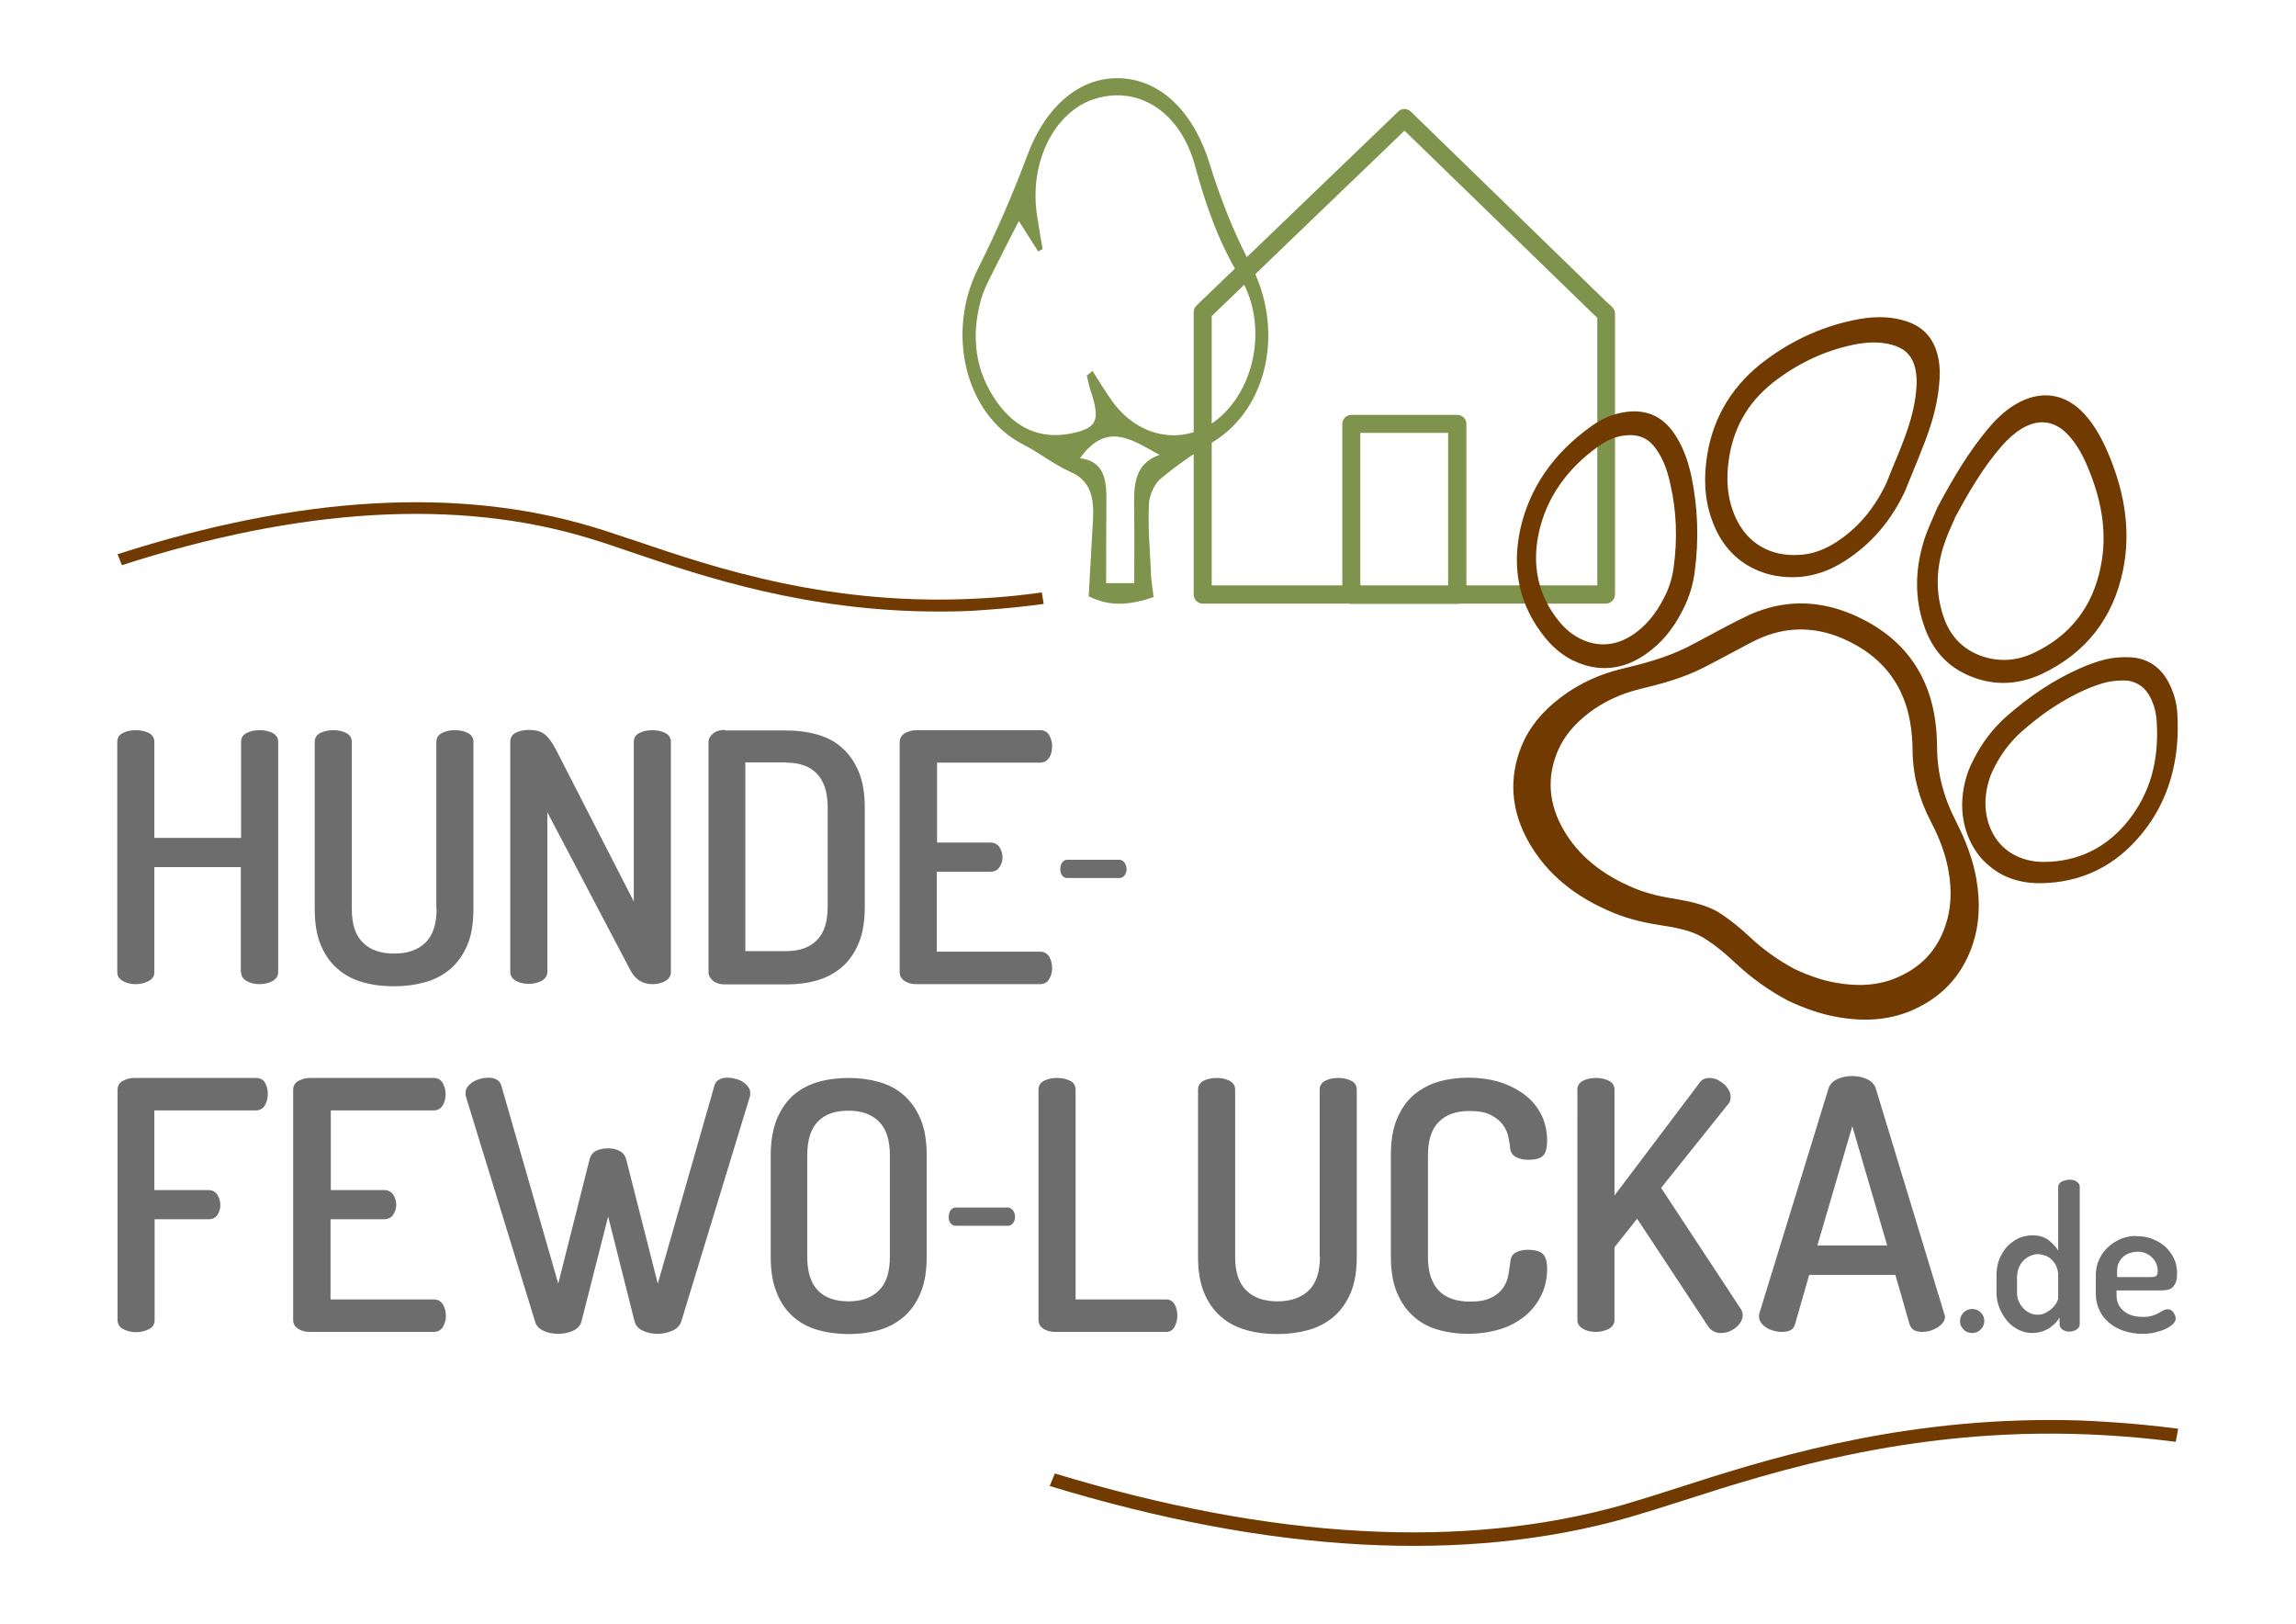 <?xml version="1.0" encoding="utf-8"?>
<!-- Generator: Adobe Illustrator 19.0.0, SVG Export Plug-In . SVG Version: 6.00 Build 0)  -->
<svg version="1.1" id="Ebene_1" xmlns="http://www.w3.org/2000/svg" xmlns:xlink="http://www.w3.org/1999/xlink" x="0px" y="0px"
	 viewBox="0 0 841.9 595.3" style="enable-background:new 0 0 841.9 595.3;" xml:space="preserve">
<style type="text/css">
	.st0{clip-path:url(#XMLID_46_);fill:#703A00;}
	.st1{clip-path:url(#XMLID_46_);fill:#7E944C;}
	.st2{clip-path:url(#XMLID_46_);fill:#6E6D6D;}
</style>
<g id="XMLID_45_">
	<defs>
		<rect id="XMLID_1_" x="43.1" y="28.6" width="755.7" height="538.1"/>
	</defs>
	<clipPath id="XMLID_46_">
		<use xlink:href="#XMLID_1_"  style="overflow:visible;"/>
	</clipPath>
	<path id="XMLID_43_" class="st0" d="M344.2,224.2c-48.6,0-86.5-12.9-112.5-21.7c-5.8-2-11.1-3.8-15.8-5.2
		c-48.1-14.6-105.7-11.2-171.2,9.9l-1.6-4c66.6-21.5,125.2-24.8,174.3-10c4.8,1.4,10.1,3.3,16,5.2c28.6,9.7,71.8,24.4,127.6,20.9
		c7-0.4,14-1.1,21-2.1l0.7,4.2c-7.1,1-14.3,1.7-21.4,2.2C355.5,224.1,349.8,224.2,344.2,224.2"/>
	<path id="XMLID_89_" class="st1" d="M585.6,214.6h-47.9v-59.2c0-1.8-1.5-3.3-3.3-3.3h-38.9c-1.8,0-3.3,1.5-3.3,3.3v59.2h-47.9
		v-98.7l0.7-0.7l70-67.3l69.3,67.3c0.1,0.1,0.2,0.1,0.2,0.2l1.2,1.1V214.6z M498.8,158.7H531v55.9h-32.2V158.7z M592.2,217.9V115h0
		c0-0.9-0.4-1.8-1.1-2.5l-2.3-2.1l0,0l-71.5-69.5l0,0l0,0c-1.3-1.2-3.3-1.3-4.6,0l-72.3,69.5l-1.5,1.5c-0.7,0.6-1.2,1.5-1.2,2.6
		v103.5c0,1.8,1.5,3.3,3.3,3.3h53.8c0.2,0.1,0.5,0.1,0.8,0.1h38.9c0.3,0,0.5,0,0.8-0.1h53.8C590.7,221.2,592.2,219.7,592.2,217.9"/>
	<path id="XMLID_85_" class="st1" d="M415.9,213.8c0-9.5,0.1-17.2,0-24.9c-0.1-9.1-1-18.6,9.3-22.1c-10.4-5.8-19.5-12.3-29.2,1.2
		c8.9,1,9.8,8,9.7,15.8c-0.1,8.6-0.1,28.3-0.1,30C408,213.8,412,213.8,415.9,213.8 M398.5,137.7c0.7-0.6,1.4-1.1,2.1-1.7
		c2.5,3.9,4.9,7.9,7.6,11.6c10.8,14.4,28.7,16,40.8,3.8c12.3-12.4,15.2-34.4,5.6-49.9C447,89,442.1,75.3,438.2,60.8
		c-5.2-19.3-20.3-29.6-36.6-24.6c-15,4.6-24.4,23.4-21.3,43c0.6,4,1.3,8.1,2,12.1c-0.5,0.3-1.1,0.6-1.6,0.9c-2.5-3.9-5-7.8-7.1-11.2
		c-3.8,7.5-7.3,14.2-10.6,20.9c-1.3,2.6-2.5,5.2-3.3,8c-3.8,13.8-2,26.4,5.8,37.4c7.9,11.2,18.1,14.1,29.5,11.1
		c7.2-1.9,8.1-4.9,5.4-13.7C399.5,142.4,399.1,140,398.5,137.7 M423,218.9c-8.7,3-16.1,3.6-23.8-0.3c0.5-9.6,1.1-18.9,1.6-28.3
		c0.4-8-1-14.1-8.1-17.2c-6.1-2.7-11.7-7.2-17.8-10.3c-21-10.9-28.2-40.9-16.1-64.7c6.7-13.3,12.7-27.2,18-41.4
		c6.7-17.8,19.3-28.8,34.4-28c15.1,0.8,26.8,13.1,32.4,31.5c3.9,12.6,8.8,25.1,14.8,36.4c12.7,23.7,6.8,53.2-13.9,65.6
		c-6.5,3.9-12.9,8.3-18.9,13.3c-2.2,1.8-4.2,6-4.3,9.3c-0.4,8.1,0.3,16.3,0.7,24.4C422,212,422.5,214.8,423,218.9"/>
	<path id="XMLID_74_" class="st0" d="M613.7,208c-0.5,3.9-1.7,7.7-3.6,11.3l0,0c-2.9,5.7-6.5,10-10.9,13.1
		c-5.4,3.7-10.7,4.7-16.4,3.1c-4.3-1.3-8.1-3.9-11.2-7.8c-7.6-9.4-10-20.4-7.3-32.6c2.8-12.5,10.1-23.1,21.7-31.4
		c3.1-2.2,6.2-3.6,9.4-4c2.8-0.4,5.3-0.1,7.4,0.9c1.8,0.9,3.3,2.3,4.6,4.2c2.4,3.5,4,7.5,5.1,12.8
		C614.8,187.5,615.1,197.8,613.7,208 M620.2,174.6c-1.4-6.4-3.4-11.5-6.4-15.8c-4.3-6.3-10.4-8.9-18-7.7c-4.3,0.6-8.5,2.4-12.5,5.3
		c-13.8,9.9-22.4,22.5-25.8,37.4c-3.3,15-0.3,28.4,9,39.9c3,3.7,6.4,6.5,10.2,8.4c1.5,0.7,3,1.3,4.6,1.8c7.6,2.2,15.1,0.9,22.2-4.1
		c5.6-3.9,10-9.1,13.5-16.1c2.3-4.4,3.8-9.2,4.4-14C623,197.9,622.6,186.1,620.2,174.6 M691.8,176.9c-4.5,9.6-10.6,16.8-18.7,22
		c-4.3,2.7-8.4,4.2-12.8,4.5c-11,0.9-19.7-4.2-24-13.9c-2.9-6.6-3.6-13.8-2.2-22.2c2-11.8,7.8-21.1,17.8-28.4
		c9-6.6,18.8-10.9,29.2-12.8c5.3-0.9,9.8-0.7,13.9,0.7c0.6,0.2,1.1,0.4,1.6,0.7c2.5,1.2,4.2,3.2,5.2,5.9c1.2,3.5,1.1,7.2,0.8,10.1
		c-0.5,5.3-1.9,10.8-4.3,17.2c-1.4,3.8-3,7.6-4.5,11.2C693.1,173.5,692.5,175.2,691.8,176.9 M676.4,205.7
		c9.7-6.2,17.1-14.7,22.4-26.2l0-0.1c0.7-1.8,1.5-3.6,2.2-5.4c1.7-4.1,3.4-8.3,5-12.5c2.8-7.4,4.4-13.8,5-20.1
		c0.4-3.6,0.6-8.4-1.1-13.2c-1.8-5.1-5.3-8.5-10.5-10.3c-5.3-1.8-11.1-2.1-17.8-0.9c-12.1,2.2-23.6,7.2-34,14.9
		c-11.8,8.7-19.1,20.3-21.5,34.3c-1.7,10.2-0.9,19,2.7,27.1c3,6.9,7.9,12.1,14.1,15.1c5,2.5,10.9,3.6,17.2,3.1
		C665.7,211,671.1,209.1,676.4,205.7 M701.1,270.4c0.1,1.5,0.2,2.9,0.2,4.2c0,9.2,2.3,18.2,6.8,26.8c3.3,6.3,5.4,12.2,6.4,18
		c1.3,7.3,0.9,13.8-1.1,19.8c-3.1,9.3-9.1,15.6-18.3,19.4c-6.6,2.7-13.9,3.2-22.5,1.6c-4.6-0.9-9.4-2.5-14.7-5
		c-5.9-3.2-11.3-7-16.3-11.7c-3.5-3.3-6.8-5.9-10-8.1c-1-0.7-2-1.3-3-1.8c-4.3-2.1-9-3.1-13.5-3.9c-5.1-0.8-10.6-1.9-15.7-4
		c-12-5-20.6-12-26.1-21.5c-5.4-9.4-6.2-19-2.2-28.6c2.2-5.4,6-10,11.6-14.3c5.4-4.1,11.7-7,18.7-8.7c7.5-1.8,15.4-3.9,22.8-7.6
		c2.4-1.2,4.8-2.5,7.1-3.7c1.5-0.8,3-1.6,4.5-2.4l1.7-0.9c2.4-1.3,4.8-2.6,7.2-3.7c10-4.6,20.4-4.7,30.8-0.3
		C691.3,240.8,699.9,253,701.1,270.4 M679.1,225.2c-12.8-5.4-25.5-5.3-37.8,0.3c-2.8,1.3-5.5,2.7-8.2,4.1l-1.9,1
		c-1.7,0.9-3.3,1.8-5,2.7c-2.5,1.3-5,2.7-7.6,4c-7.6,3.8-15.9,6-23.9,7.9c-8.3,2-15.8,5.5-22.3,10.4c-6.9,5.2-11.6,11-14.4,17.7
		c-4.9,12-4,24,2.7,35.7c6.6,11.4,16.7,19.8,31,25.7c6.1,2.5,12.4,3.8,18.4,4.7c6.5,1,11.7,2.3,16.1,5.4c3.3,2.2,6.7,5,10.3,8.4
		c5.9,5.5,12.1,9.9,19,13.6c6.2,2.9,11.9,4.9,17.4,5.9c10.4,2,19.4,1.3,27.5-2c11.3-4.7,19-12.8,22.9-24.3
		c2.5-7.4,2.9-15.3,1.4-24.1c-1.2-6.9-3.7-13.8-7.5-21.2c-4.5-8.7-6.9-17.8-6.9-27.1c0-1.5-0.1-3.1-0.2-4.9
		C708.8,248.2,698.3,233.4,679.1,225.2 M745.7,239.4L745.7,239.4c-6.2,2.9-12.4,3.3-18.6,1.3c-6.9-2.3-11.7-7-14.2-13.9
		c-3.2-8.8-3.2-18.2,0.2-27.9c0.9-2.6,2-5.1,2.9-7.1c0.4-0.8,0.7-1.5,0.9-2.1c4.8-8.9,10.2-18.3,17.2-26.3c2.4-2.7,4.8-4.8,7.3-6.3
		c6.4-3.8,12.3-2.8,17.2,2.6c2.8,3.1,5,6.8,7.2,12.2c5.3,12.8,6.8,24.5,4.5,35.8C767.4,222.4,759.1,233.1,745.7,239.4 M748.7,247.1
		c16.2-7.7,26.2-20.5,29.8-38.2c2.7-13.4,1-27.2-5.2-42.1c-2.7-6.4-5.4-11-8.8-14.8c-7-7.8-16.1-9.2-25.2-3.9
		c-3.3,1.9-6.3,4.5-9.3,7.9c-8,9.2-14.1,19.8-19.5,29.9l-0.1,0.1l0,0.1c-0.3,0.7-0.6,1.4-1,2.3c-1,2.3-2.3,5.2-3.4,8.2
		c-4,11.8-4.1,23.2-0.1,33.9c2.8,7.5,7.6,13.1,14.4,16.4c1.3,0.7,2.8,1.3,4.3,1.8C732.6,251.4,740.7,250.8,748.7,247.1 M780.3,301
		c-8,9.9-18.3,14.9-30.8,15c-6.4,0-11.9-2.2-15.8-6.3c-4.1-4.4-6.1-10.7-5.6-17.2c0.3-3.9,1.4-7.8,3.1-11c2.6-5.2,5.9-9.5,10.1-13.3
		c7.6-6.7,15.2-11.7,23.2-15.3c3-1.3,5.6-2.2,8-2.8c2.4-0.5,4.9-0.7,7.1-0.6c1.5,0.1,2.8,0.5,4,1.1c2,1,3.7,2.7,4.9,5.1
		c1.4,2.7,2.1,5.6,2.3,8.6C791.8,279,788.3,291,780.3,301 M798.4,261.8c-0.2-4.1-1.3-7.9-3.1-11.4c-2.9-5.7-7.7-9-13.8-9.4
		c-3-0.2-6.2,0-9.3,0.7c-2.9,0.7-6.1,1.8-9.7,3.4c-9.2,4.1-17.9,9.8-26.7,17.5c-5.1,4.5-9.1,9.8-12.2,16c-2.2,4.1-3.6,8.9-4,13.9
		c-0.7,8.5,2,16.8,7.4,22.7c2.2,2.3,4.7,4.2,7.4,5.6c4,2,8.5,3,13.5,3c15.2-0.1,27.8-6.2,37.6-18.3
		C795.1,293.7,799.4,279,798.4,261.8"/>
	<path id="XMLID_26_" class="st0" d="M751.9,520.6c-59.2,0-105.4,14.8-137.1,25c-7.1,2.3-13.5,4.3-19.3,6
		c-58.6,16.7-128.8,12.9-208.7-11.4l-1.9,4.6c81.1,24.7,152.6,28.6,212.4,11.5c5.8-1.7,12.3-3.7,19.4-6
		c34.8-11.2,87.5-28.1,155.5-24.1c8.5,0.5,17.1,1.3,25.6,2.4l0.9-4.8c-8.6-1.1-17.4-2-26.1-2.5C765.6,520.8,758.7,520.6,751.9,520.6
		"/>
	<path id="XMLID_55_" class="st2" d="M776.3,468.2v-2.4c0-1,0.2-2,0.6-2.8c0.4-0.8,0.9-1.6,1.6-2.2c0.7-0.6,1.5-1.1,2.4-1.4
		c0.9-0.3,1.9-0.5,2.9-0.5c2.1,0,3.9,0.7,5.3,2.1c1.4,1.4,2.1,3,2.1,5c0,0.9-0.2,1.5-0.6,1.8c-0.4,0.3-1.1,0.4-2.2,0.4H776.3z
		 M777.9,454.1c-1.9,0.8-3.5,1.8-4.9,3.1c-1.4,1.3-2.5,2.8-3.3,4.6c-0.8,1.7-1.2,3.6-1.2,5.5v7c0,2.2,0.4,4.2,1.3,6
		c0.8,1.8,2,3.3,3.5,4.6c1.5,1.3,3.3,2.3,5.4,3c2.1,0.7,4.4,1.1,6.9,1.1c1.9,0,3.5-0.2,5-0.6c1.5-0.4,2.8-0.8,3.9-1.4
		c1.1-0.6,1.9-1.2,2.5-1.8c0.6-0.7,0.8-1.3,0.8-1.8c0-0.7-0.3-1.4-0.8-2.2c-0.5-0.8-1.3-1.2-2.2-1.2c-0.5,0-1,0.1-1.5,0.4
		c-0.5,0.3-1.1,0.6-1.8,1s-1.4,0.7-2.4,1c-0.9,0.3-2,0.4-3.4,0.4c-2.8,0-5.2-0.7-6.9-2.1c-1.8-1.4-2.7-3.4-2.7-5.9v-1.7h15.5
		c0.8,0,1.7,0,2.5-0.1c0.8-0.1,1.5-0.3,2.1-0.7c0.6-0.4,1.1-1,1.5-1.9c0.4-0.9,0.6-2,0.6-3.6c0-2-0.4-3.9-1.2-5.5
		c-0.8-1.7-1.9-3.1-3.2-4.3c-1.4-1.2-2.9-2.1-4.7-2.8c-1.8-0.7-3.6-1-5.6-1C781.8,453,779.8,453.4,777.9,454.1 M739.7,467.5
		c0-0.9,0.2-1.9,0.6-2.8c0.4-0.9,0.9-1.8,1.6-2.5c0.7-0.7,1.5-1.3,2.4-1.7c0.9-0.4,1.9-0.7,2.9-0.7c0.9,0,1.8,0.2,2.7,0.5
		c0.9,0.3,1.7,0.8,2.4,1.5c0.7,0.7,1.3,1.5,1.7,2.4c0.4,1,0.7,2,0.7,3.2v8.5c0,0.4-0.2,1-0.6,1.7c-0.4,0.7-0.9,1.4-1.6,2
		c-0.7,0.7-1.5,1.2-2.4,1.7c-0.9,0.5-1.9,0.7-3,0.7c-1,0-2-0.2-2.9-0.7c-0.9-0.4-1.7-1-2.4-1.8c-0.7-0.7-1.2-1.6-1.6-2.5
		c-0.4-0.9-0.6-1.9-0.6-2.9V467.5z M755.8,433.3c-0.7,0.5-1.1,1.1-1.1,1.8v23.4c-0.8-1.4-2.1-2.7-3.6-3.9c-1.6-1.2-3.6-1.7-5.9-1.7
		c-1.8,0-3.5,0.4-5.1,1.1c-1.6,0.8-3,1.8-4.2,3.1c-1.2,1.3-2.1,2.9-2.8,4.6c-0.7,1.8-1,3.6-1,5.6v6.8c0,1.9,0.4,3.8,1.1,5.5
		c0.7,1.8,1.7,3.3,2.8,4.7c1.2,1.4,2.6,2.4,4.1,3.2c1.6,0.8,3.2,1.2,4.9,1.2c2.4,0,4.5-0.6,6.3-1.7c1.8-1.2,3.1-2.5,3.9-4v2.6
		c0,0.6,0.3,1.2,1,1.8c0.7,0.5,1.5,0.8,2.5,0.8c1.1,0,2-0.3,2.8-0.8c0.7-0.5,1.1-1.1,1.1-1.8v-50.6c0-0.7-0.4-1.3-1.1-1.8
		c-0.7-0.5-1.6-0.7-2.8-0.7C757.5,432.6,756.6,432.9,755.8,433.3 M720,481.2c-0.8,0.9-1.3,1.9-1.3,3.1c0,1.2,0.4,2.2,1.3,3.1
		c0.8,0.9,1.9,1.3,3.2,1.3c1.2,0,2.2-0.4,3.1-1.3c0.9-0.9,1.3-1.9,1.3-3.1c0-1.2-0.4-2.3-1.3-3.1c-0.9-0.9-1.9-1.3-3.1-1.3
		C721.9,479.9,720.8,480.4,720,481.2 M666.4,456.6l12.8-43.7l12.8,43.7H666.4z M656.5,487.7c0.8-0.4,1.4-1.1,1.7-2.2l5.2-18.1H695
		l5.2,18.1c0.3,1,0.9,1.7,1.7,2.2c0.8,0.4,1.8,0.6,2.9,0.6c0.9,0,1.9-0.1,2.9-0.4c1-0.3,1.9-0.7,2.7-1.2c0.8-0.5,1.5-1.1,2-1.8
		c0.6-0.7,0.8-1.4,0.8-2.2c0-0.3-0.1-0.6-0.3-1.1L687.8,399c-0.5-1.5-1.6-2.7-3.3-3.4c-1.7-0.8-3.5-1.1-5.4-1.1
		c-2,0-3.7,0.4-5.4,1.1c-1.6,0.8-2.7,1.9-3.2,3.4l-25.4,82.6c-0.1,0.3-0.1,0.6-0.1,1.1c0,0.9,0.3,1.6,0.8,2.3c0.5,0.7,1.2,1.3,2,1.8
		c0.8,0.5,1.8,0.9,2.7,1.1c1,0.3,1.9,0.4,2.9,0.4C654.7,488.3,655.7,488.1,656.5,487.7 M578.4,483.9c0,1.4,0.7,2.5,2.1,3.3
		c1.4,0.8,3,1.1,4.7,1.1c1.7,0,3.3-0.4,4.7-1.1c1.4-0.8,2.1-1.9,2.1-3.3v-26.6l8.3-10.5l26,39.4c1.1,1.7,2.7,2.5,4.8,2.5
		c2,0,3.8-0.7,5.4-2c1.7-1.4,2.5-2.9,2.5-4.6c0-0.8-0.3-1.7-0.8-2.4l-29.1-44.2l24.5-30.6c0.4-0.4,0.7-0.9,0.8-1.4
		c0.1-0.5,0.2-0.9,0.2-1.3c0-0.8-0.2-1.7-0.7-2.6c-0.5-0.8-1.1-1.6-1.8-2.2c-0.8-0.6-1.6-1.2-2.5-1.6c-0.9-0.4-1.8-0.6-2.7-0.6
		c-1.7,0-3,0.6-3.8,1.9l-31.1,41.2v-38.8c0-1.5-0.7-2.6-2.1-3.3c-1.4-0.7-3-1-4.7-1c-1.7,0-3.3,0.3-4.7,1c-1.4,0.7-2.1,1.8-2.1,3.3
		V483.9z M555.7,424.1c1.2,0.7,2.8,1.1,4.8,1.1c2.3,0,4-0.4,5.1-1.3c1.1-0.9,1.7-2.8,1.7-5.7c0-3.4-0.7-6.5-2-9.3
		c-1.4-2.8-3.3-5.2-5.9-7.3c-2.6-2-5.6-3.6-9.2-4.8c-3.6-1.1-7.5-1.7-11.9-1.7c-3.8,0-7.5,0.5-10.9,1.5c-3.4,1-6.5,2.7-9.1,4.9
		c-2.6,2.3-4.6,5.2-6.1,8.8c-1.5,3.6-2.2,8-2.2,13.2v37.1c0,5.2,0.7,9.6,2.2,13.2c1.5,3.6,3.5,6.5,6.1,8.8c2.5,2.3,5.5,3.9,9,4.9
		c3.4,1,7.1,1.5,10.9,1.5c4.3,0,8.3-0.6,11.9-1.7c3.6-1.1,6.6-2.8,9.2-4.9c2.5-2.1,4.5-4.7,5.9-7.6c1.4-2.9,2.1-6.1,2.1-9.6
		c0-2.8-0.6-4.7-1.7-5.6c-1.1-0.9-2.8-1.4-5.2-1.4c-1.9,0-3.4,0.3-4.6,1c-1.2,0.6-1.9,1.8-2,3.5c-0.2,1.4-0.4,3-0.7,4.7
		c-0.3,1.7-0.9,3.2-1.9,4.7c-1,1.4-2.4,2.7-4.3,3.6c-1.9,1-4.5,1.5-7.7,1.5c-5.1,0-9-1.3-11.6-4c-2.6-2.7-4-6.8-4-12.4v-37.1
		c0-5.6,1.3-9.8,4-12.4c2.6-2.7,6.4-4,11.3-4c3.3,0,5.9,0.5,7.8,1.5c1.9,1,3.4,2.2,4.4,3.6c1,1.4,1.7,2.9,2,4.5
		c0.3,1.6,0.6,2.9,0.6,4C553.9,422.3,554.5,423.4,555.7,424.1 M484,460.7c0,5.6-1.4,9.8-4.1,12.4c-2.8,2.7-6.6,4-11.5,4
		c-4.8,0-8.7-1.3-11.4-4c-2.8-2.7-4.1-6.8-4.1-12.4v-61.2c0-1.5-0.7-2.6-2.1-3.3c-1.4-0.7-3-1-4.7-1c-1.7,0-3.3,0.3-4.7,1
		c-1.4,0.7-2.1,1.8-2.1,3.3v61.2c0,5.2,0.7,9.6,2.2,13.2c1.5,3.6,3.5,6.5,6.2,8.8c2.6,2.3,5.7,3.9,9.2,4.9c3.5,1,7.3,1.5,11.4,1.5
		c4.1,0,7.9-0.5,11.5-1.5c3.6-1,6.7-2.7,9.3-4.9c2.6-2.3,4.7-5.2,6.2-8.8c1.5-3.6,2.2-8,2.2-13.2v-61.2c0-1.5-0.7-2.6-2.1-3.3
		c-1.4-0.7-3-1-4.7-1c-1.7,0-3.3,0.3-4.7,1c-1.4,0.7-2.1,1.8-2.1,3.3V460.7z M427.6,488.3c1.4,0,2.4-0.6,3.1-1.9
		c0.7-1.3,1-2.6,1-4.1c0-1.5-0.3-2.9-1-4.1c-0.7-1.2-1.7-1.8-3.1-1.8h-33.2v-76.9c0-1.5-0.7-2.6-2.1-3.3c-1.4-0.7-3-1-4.7-1
		c-1.7,0-3.3,0.3-4.7,1c-1.4,0.7-2.1,1.8-2.1,3.3v84.4c0,1.4,0.6,2.5,1.9,3.3c1.3,0.8,2.6,1.1,4.1,1.1H427.6z M348.6,448.5
		c0.5,0.6,1.1,0.9,1.8,0.9h19.2c0.7,0,1.3-0.3,1.8-0.9c0.5-0.6,0.8-1.4,0.8-2.4c0-0.9-0.3-1.7-0.8-2.4c-0.5-0.6-1.2-1-1.8-1h-19.2
		c-0.7,0-1.3,0.3-1.8,1c-0.5,0.6-0.7,1.4-0.7,2.4C347.8,447.1,348.1,447.9,348.6,448.5 M326.3,460.7c0,5.6-1.3,9.8-4,12.4
		c-2.7,2.7-6.4,4-11.2,4c-4.8,0-8.6-1.3-11.2-4c-2.6-2.7-3.9-6.8-3.9-12.4v-37.1c0-5.6,1.3-9.8,3.9-12.4c2.6-2.7,6.3-4,11.2-4
		c4.8,0,8.5,1.3,11.2,4c2.7,2.7,4,6.8,4,12.4V460.7z M322.4,487.6c3.5-1,6.5-2.7,9.1-4.9c2.6-2.3,4.6-5.2,6.1-8.8
		c1.5-3.6,2.2-8,2.2-13.2v-37.1c0-5.2-0.7-9.6-2.2-13.2c-1.5-3.6-3.5-6.5-6.1-8.8c-2.6-2.3-5.6-3.9-9.1-4.9c-3.5-1-7.2-1.5-11.2-1.5
		c-4.1,0-7.9,0.5-11.3,1.5c-3.5,1-6.5,2.7-9.1,4.9c-2.5,2.3-4.5,5.2-6,8.8c-1.4,3.6-2.2,8-2.2,13.2v37.1c0,5.2,0.7,9.6,2.2,13.2
		c1.4,3.6,3.4,6.5,6,8.8c2.6,2.3,5.6,3.9,9.1,4.9c3.5,1,7.3,1.5,11.3,1.5C315.1,489.1,318.9,488.6,322.4,487.6 M275,401.9
		c0.1-0.3,0.1-0.7,0.1-1.3c0-0.8-0.3-1.5-0.8-2.2c-0.5-0.7-1.2-1.3-2-1.8c-0.8-0.5-1.7-0.9-2.7-1.1c-1-0.3-2-0.4-2.9-0.4
		c-1.1,0-2.1,0.2-3,0.7c-0.9,0.5-1.5,1.2-1.7,2.1l-20.8,72.7L229.6,425c-0.4-1.4-1.3-2.5-2.5-3.1c-1.2-0.6-2.6-0.9-4.1-0.9
		c-1.7,0-3.2,0.3-4.4,0.9c-1.2,0.6-2,1.6-2.4,3.1l-11.5,45.6l-20.9-72.7c-0.3-0.9-0.8-1.6-1.7-2.1c-0.9-0.5-1.9-0.7-3-0.7
		c-0.9,0-1.9,0.1-2.9,0.4c-1,0.3-1.9,0.6-2.7,1.1c-0.8,0.5-1.5,1.1-2,1.8c-0.5,0.7-0.8,1.4-0.8,2.2c0,0.6,0,1,0.1,1.3l25.4,82.6
		c0.4,1.5,1.5,2.7,3.1,3.4c1.7,0.8,3.5,1.1,5.4,1.1c2,0,3.8-0.4,5.4-1.1c1.7-0.8,2.7-1.9,3.1-3.4L223,446l9.7,38.5
		c0.4,1.5,1.5,2.7,3.1,3.4c1.7,0.8,3.4,1.1,5.3,1.1c1.9,0,3.7-0.4,5.4-1.1c1.7-0.8,2.8-1.9,3.3-3.4L275,401.9z M121.1,407.1H159
		c1.4,0,2.6-0.6,3.3-1.8c0.8-1.2,1.1-2.6,1.1-4.3c0-1.4-0.4-2.8-1.1-4c-0.7-1.2-1.8-1.8-3.4-1.8h-45.4c-1.4,0-2.8,0.4-4.1,1.1
		s-1.9,1.9-1.9,3.3v84.3c0,1.4,0.6,2.5,1.9,3.3s2.6,1.1,4.1,1.1H159c1.5,0,2.7-0.6,3.4-1.8c0.7-1.2,1.1-2.6,1.1-4
		c0-1.7-0.4-3.1-1.1-4.3c-0.8-1.2-1.9-1.8-3.3-1.8h-37.9V447h19.6c1.5,0,2.7-0.6,3.4-1.7s1.1-2.3,1.1-3.5c0-1.4-0.4-2.7-1.1-3.8
		c-0.8-1.1-1.9-1.7-3.3-1.7h-19.6V407.1z M43.1,483.9c0,1.5,0.7,2.7,2.1,3.4c1.4,0.7,3,1.1,4.7,1.1c1.7,0,3.3-0.4,4.7-1.1
		c1.4-0.7,2.1-1.8,2.1-3.4V447h19.8c1.5,0,2.6-0.6,3.3-1.7c0.7-1.1,1-2.3,1-3.5c0-1.4-0.4-2.7-1.1-3.8c-0.7-1.1-1.8-1.7-3.3-1.7
		H56.6v-29.2h37.2c1.4,0,2.5-0.6,3.3-1.8c0.7-1.2,1.1-2.6,1.1-4.3c0-1.4-0.3-2.8-1-4c-0.7-1.2-1.8-1.8-3.3-1.8H49.1
		c-1.4,0-2.8,0.4-4.1,1.1s-1.9,1.9-1.9,3.3V483.9z"/>
	<path id="XMLID_47_" class="st2" d="M389.5,321c0.5,0.6,1.1,0.9,1.8,0.9h19.2c0.7,0,1.3-0.3,1.8-0.9c0.5-0.6,0.8-1.4,0.8-2.4
		c0-0.9-0.3-1.7-0.8-2.4c-0.5-0.6-1.2-1-1.8-1h-19.2c-0.7,0-1.3,0.3-1.8,1c-0.5,0.6-0.7,1.4-0.7,2.4
		C388.8,319.6,389,320.4,389.5,321 M343.5,279.6h37.9c1.4,0,2.5-0.6,3.3-1.8c0.8-1.2,1.1-2.6,1.1-4.3c0-1.4-0.4-2.8-1.1-4
		c-0.7-1.2-1.8-1.8-3.4-1.8h-45.4c-1.4,0-2.8,0.4-4.1,1.1c-1.3,0.8-1.9,1.9-1.9,3.3v84.3c0,1.4,0.6,2.5,1.9,3.3
		c1.3,0.8,2.6,1.1,4.1,1.1h45.4c1.5,0,2.7-0.6,3.4-1.8c0.7-1.2,1.1-2.6,1.1-4c0-1.7-0.4-3.1-1.1-4.3c-0.8-1.2-1.9-1.8-3.3-1.8h-37.9
		v-29.3h19.6c1.5,0,2.7-0.6,3.4-1.7c0.7-1.1,1.1-2.3,1.1-3.5c0-1.4-0.4-2.7-1.1-3.8c-0.8-1.1-1.9-1.7-3.3-1.7h-19.6V279.6z
		 M288.3,279.6c4.8,0,8.6,1.3,11.2,4c2.6,2.7,4,6.8,4,12.4v36.3c0,5.6-1.3,9.8-4,12.4c-2.6,2.7-6.4,4-11.2,4h-15v-69.2H288.3z
		 M265.8,267.6c-1.8,0-3.2,0.4-4.3,1.3c-1.1,0.9-1.7,1.9-1.7,3.1v84.5c0,1.2,0.6,2.2,1.7,3.1c1.1,0.9,2.6,1.3,4.3,1.3h22.6
		c4.1,0,7.9-0.5,11.3-1.5c3.5-1,6.5-2.7,9.1-4.9c2.6-2.3,4.6-5.2,6.1-8.8c1.5-3.6,2.2-8,2.2-13.2v-36.3c0-5.2-0.7-9.6-2.2-13.2
		c-1.5-3.6-3.5-6.5-6.1-8.8c-2.5-2.3-5.6-3.9-9.1-4.9c-3.5-1-7.3-1.5-11.3-1.5H265.8z M243.9,359.7c1.4-0.8,2.1-1.9,2.1-3.3V272
		c0-1.5-0.7-2.6-2.1-3.3c-1.4-0.7-3-1-4.7-1c-1.7,0-3.3,0.3-4.7,1c-1.4,0.7-2.1,1.8-2.1,3.3v58.5l-28.3-55.2c-1.5-3-3-5-4.4-6.1
		c-1.4-1.1-3.3-1.6-5.8-1.6c-1.7,0-3.3,0.3-4.7,1c-1.4,0.7-2.1,1.8-2.1,3.4v84.3c0,1.4,0.7,2.5,2.1,3.3c1.4,0.8,3,1.1,4.7,1.1
		c1.7,0,3.3-0.4,4.7-1.1c1.4-0.8,2.1-1.9,2.1-3.3v-58.5l30.5,58c0.9,1.7,2.1,3,3.4,3.8c1.4,0.8,2.9,1.2,4.6,1.2
		C240.9,360.8,242.5,360.5,243.9,359.7 M160.1,333.2c0,5.6-1.4,9.8-4.1,12.4c-2.8,2.7-6.6,4-11.5,4c-4.8,0-8.7-1.3-11.4-4
		c-2.8-2.7-4.1-6.8-4.1-12.4V272c0-1.5-0.7-2.6-2.1-3.3c-1.4-0.7-3-1-4.7-1c-1.7,0-3.3,0.3-4.7,1c-1.4,0.7-2.1,1.8-2.1,3.3v61.2
		c0,5.2,0.7,9.6,2.2,13.2c1.5,3.6,3.5,6.5,6.2,8.8c2.6,2.3,5.7,3.9,9.2,4.9c3.5,1,7.3,1.5,11.4,1.5c4.1,0,7.9-0.5,11.5-1.5
		c3.6-1,6.7-2.7,9.3-4.9c2.6-2.3,4.7-5.2,6.2-8.8c1.5-3.6,2.2-8,2.2-13.2V272c0-1.5-0.7-2.6-2.1-3.3c-1.4-0.7-3-1-4.7-1
		c-1.7,0-3.3,0.3-4.7,1c-1.4,0.7-2.1,1.8-2.1,3.3V333.2z M88.4,356.4c0,1.4,0.7,2.5,2.1,3.3c1.4,0.8,3,1.1,4.7,1.1
		c1.7,0,3.3-0.4,4.7-1.1c1.4-0.8,2.1-1.9,2.1-3.3V272c0-1.5-0.7-2.6-2.1-3.3c-1.4-0.7-3-1-4.7-1c-1.7,0-3.3,0.3-4.7,1
		c-1.4,0.7-2.1,1.8-2.1,3.3v35.2H56.6V272c0-1.5-0.7-2.6-2.1-3.3c-1.4-0.7-3-1-4.7-1c-1.7,0-3.3,0.3-4.7,1c-1.4,0.7-2.1,1.8-2.1,3.3
		v84.4c0,1.4,0.7,2.5,2.1,3.3c1.4,0.8,3,1.1,4.7,1.1c1.7,0,3.3-0.4,4.7-1.1c1.4-0.8,2.1-1.9,2.1-3.3v-38.5h31.7V356.4z"/>
</g>
</svg>
